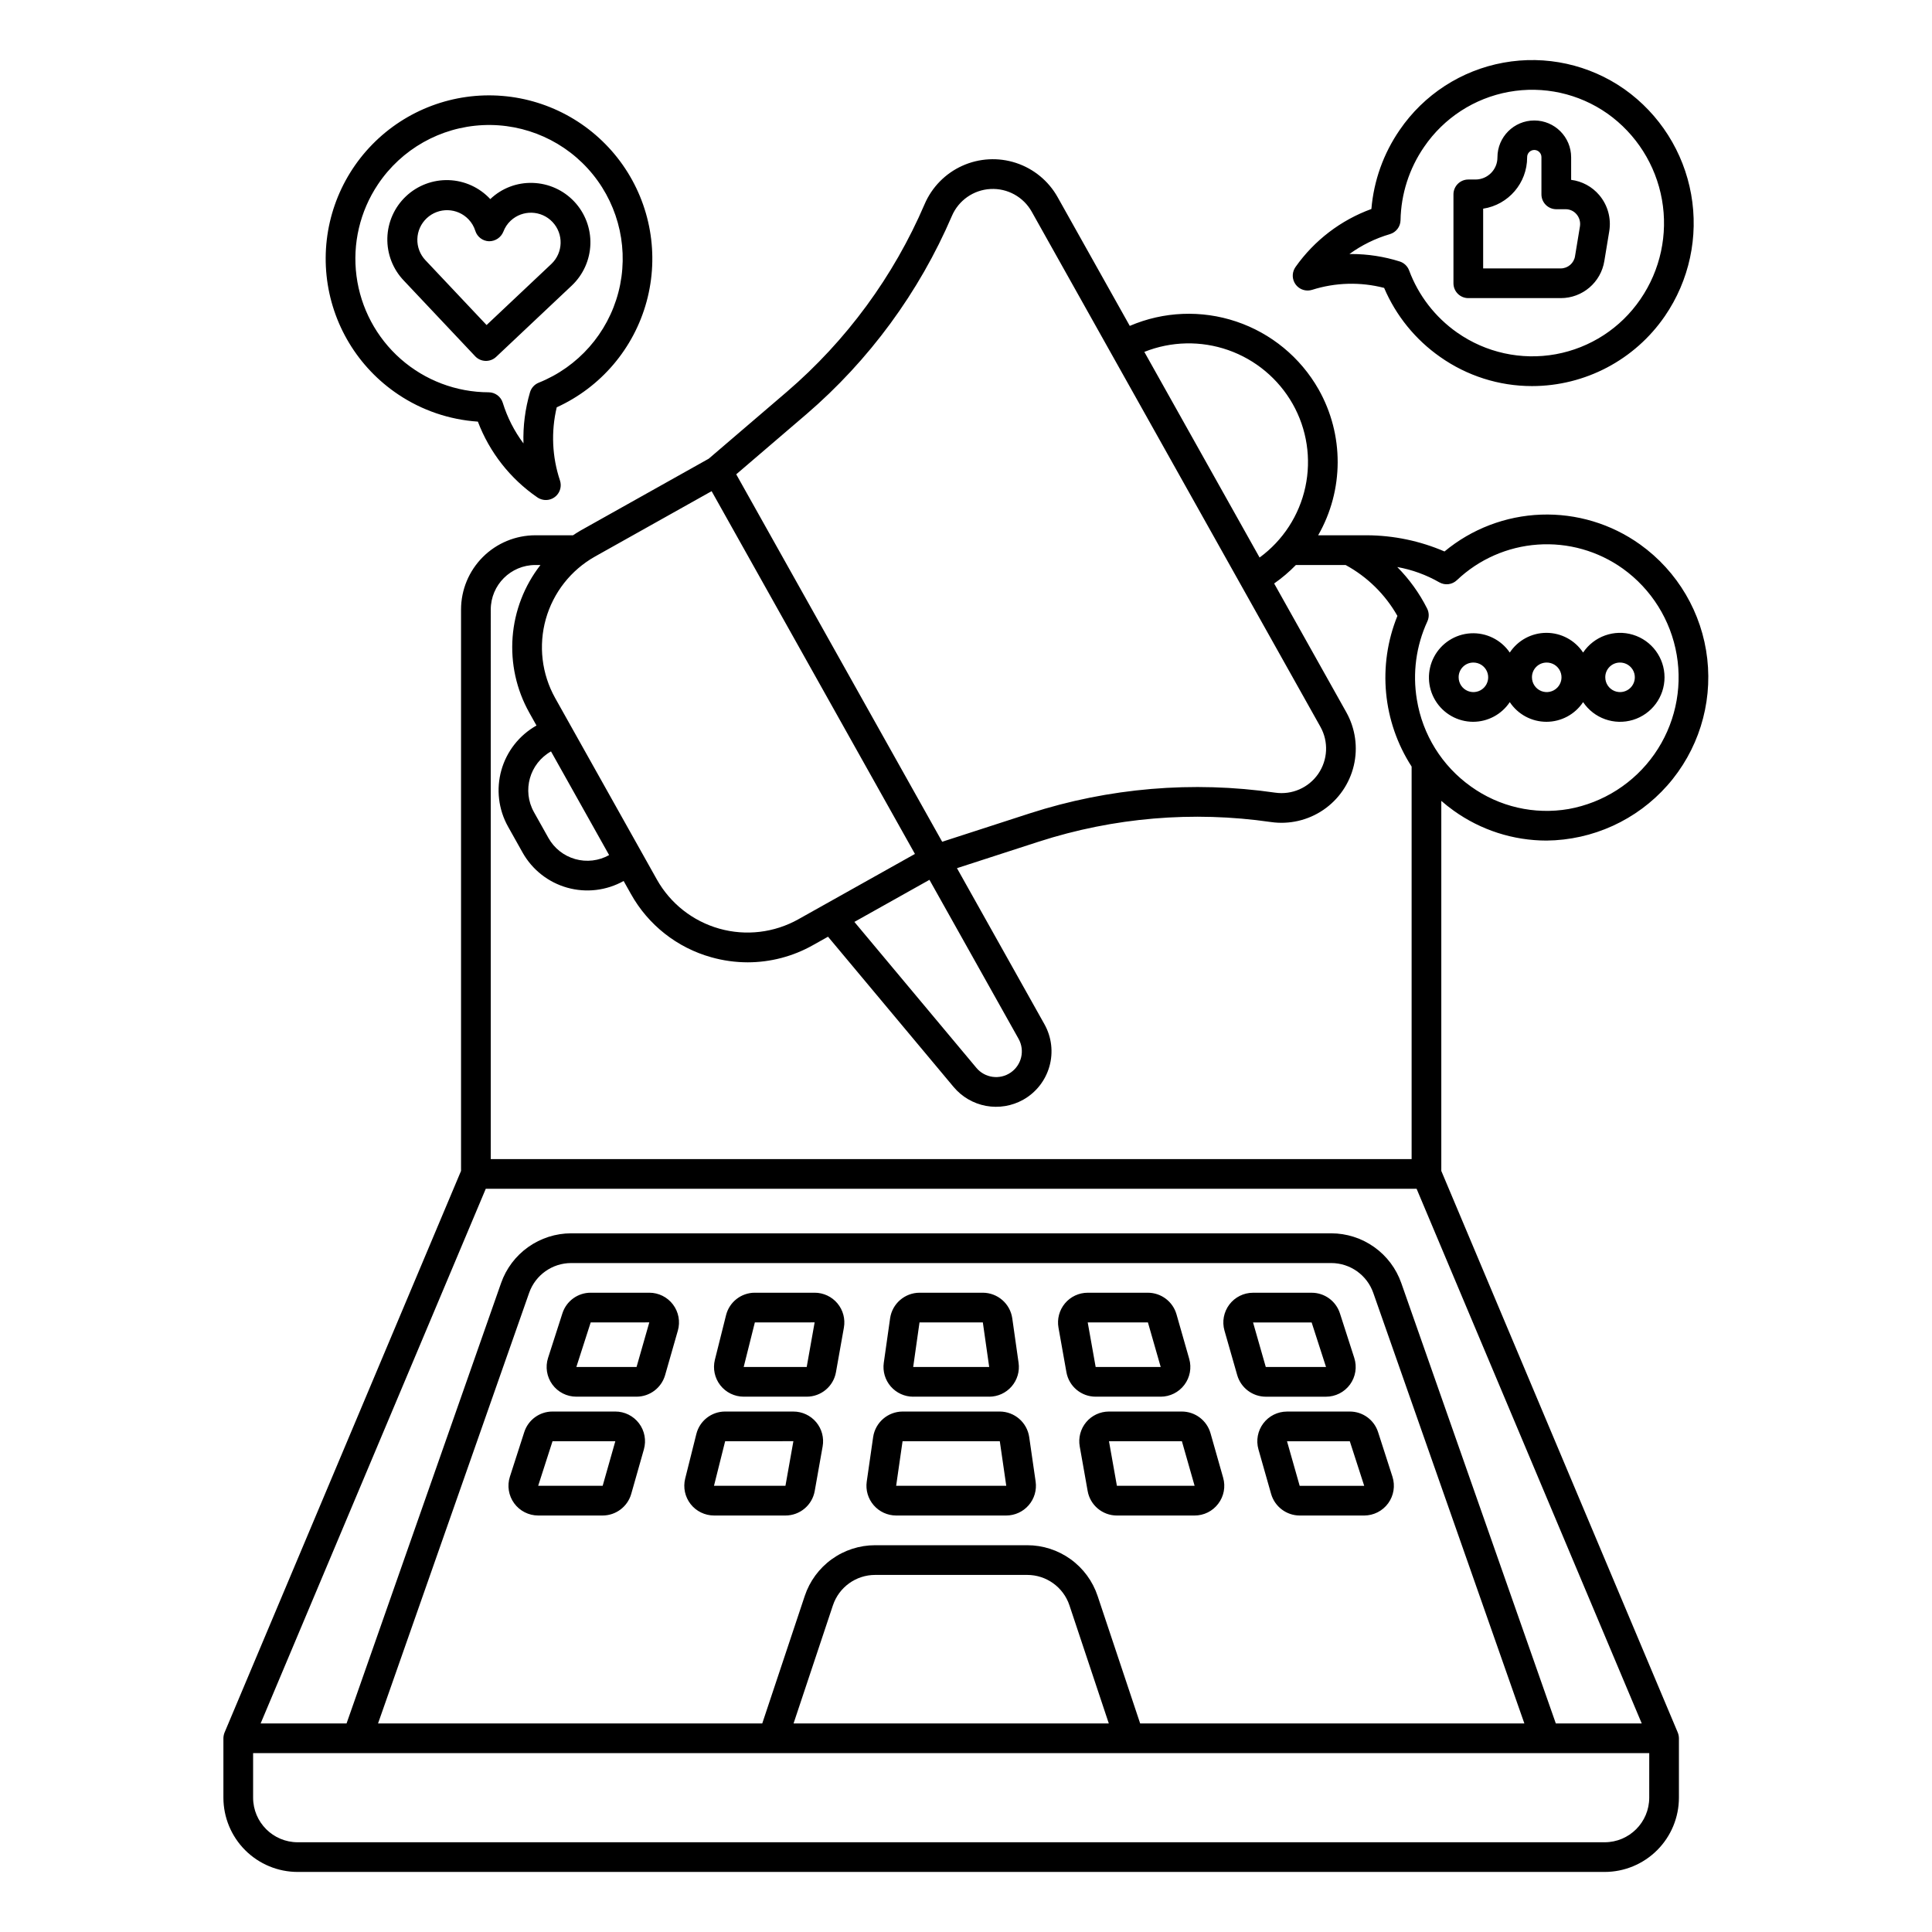 <?xml version="1.0" encoding="UTF-8"?>
<!-- Uploaded to: ICON Repo, www.svgrepo.com, Generator: ICON Repo Mixer Tools -->
<svg fill="#000000" width="800px" height="800px" version="1.1" viewBox="144 144 512 512" xmlns="http://www.w3.org/2000/svg">
 <path d="m249.54 248.54c6.281 4.207 13.559 6.688 21.102 7.195 3.086 8.133 8.578 15.133 15.746 20.066 0.215 0.145 0.438 0.27 0.676 0.375 1.426 0.633 3.09 0.363 4.242-0.684 1.156-1.047 1.582-2.676 1.094-4.156-2.094-6.258-2.391-12.977-0.859-19.395 11.711-5.34 20.441-15.609 23.816-28.031 3.379-12.418 1.055-25.695-6.344-36.23-7.398-10.531-19.098-17.227-31.926-18.266-12.828-1.039-25.453 3.688-34.449 12.891-8.996 9.207-13.43 21.938-12.094 34.738 1.332 12.801 8.297 24.344 18.996 31.496zm-5.383-55.676c6.25-9.355 16.578-15.184 27.816-15.703 11.242-0.52 22.059 4.332 29.145 13.074 7.086 8.742 9.598 20.328 6.766 31.219s-10.672 19.785-21.117 23.965c-1.125 0.453-1.98 1.395-2.316 2.559-1.285 4.391-1.867 8.961-1.727 13.531-2.434-3.25-4.289-6.898-5.488-10.781-0.512-1.641-2.031-2.762-3.75-2.766-8.582-0.023-16.859-3.164-23.301-8.832-6.441-5.672-10.602-13.492-11.711-22-1.109-8.508 0.91-17.133 5.684-24.266zm25.766 45.543v0.004c1.492 1.578 3.984 1.652 5.566 0.16l20.043-18.898c3.031-2.867 4.805-6.824 4.926-10.996 0.121-4.172-1.418-8.223-4.281-11.262-2.863-3.039-6.816-4.816-10.988-4.941-4.18-0.145-8.238 1.402-11.258 4.289-2.856-3.074-6.82-4.887-11.02-5.027-4.195-0.137-8.273 1.402-11.324 4.285-3.055 2.879-4.832 6.859-4.938 11.059-0.105 4.195 1.469 8.262 4.375 11.289zm-12.848-36.566c3.164-2.977 8.141-2.832 11.125 0.324 0.809 0.855 1.41 1.883 1.762 3.008 0.5 1.602 1.961 2.711 3.641 2.762 1.668 0.012 3.172-1 3.797-2.547 0.414-1.098 1.07-2.09 1.93-2.894 3.164-2.957 8.125-2.805 11.098 0.348 2.973 3.156 2.84 8.117-0.301 11.102l-17.176 16.195-16.199-17.176v0.004c-1.438-1.52-2.211-3.543-2.148-5.629 0.059-2.09 0.949-4.066 2.473-5.496zm276.04 21.164h24.508c5.75 0 10.645-4.18 11.547-9.855l1.297-7.856c0.57-3.434-0.398-6.938-2.648-9.59-1.891-2.234-4.547-3.676-7.449-4.039v-5.969c0-5.391-4.371-9.766-9.766-9.766-5.394 0-9.766 4.375-9.766 9.766 0.023 3.219-2.559 5.848-5.777 5.879h-1.945c-2.172 0-3.934 1.762-3.934 3.934v23.559c0 1.047 0.414 2.047 1.152 2.785 0.738 0.738 1.738 1.152 2.781 1.152zm3.938-23.703c6.715-1.031 11.668-6.812 11.656-13.605-0.016-0.512 0.176-1.008 0.535-1.379 0.355-0.367 0.848-0.574 1.359-0.574 0.512 0 1.004 0.207 1.359 0.574 0.359 0.371 0.551 0.867 0.535 1.379v9.812c0 1.047 0.414 2.047 1.152 2.785 0.738 0.738 1.738 1.152 2.781 1.152h2.488c1.117-0.004 2.18 0.492 2.894 1.352 0.754 0.887 1.078 2.066 0.887 3.215l-1.297 7.856h0.004c-0.289 1.871-1.891 3.254-3.785 3.266h-20.57zm-45.332 21.508c6.188-1.961 12.805-2.141 19.09-0.512 3.137 7.356 8.27 13.684 14.82 18.273 7.121 5.035 15.625 7.742 24.348 7.746 14.094 0 27.277-6.945 35.246-18.57 6.457-9.418 8.953-21 6.949-32.242-2.004-11.242-8.348-21.246-17.664-27.855-9.312-6.543-20.859-9.082-32.059-7.047-11.203 2.031-21.121 8.469-27.539 17.871-4.269 6.199-6.848 13.406-7.477 20.91-8.105 2.953-15.113 8.309-20.094 15.352-0.188 0.27-0.34 0.559-0.465 0.859-0.562 1.414-0.262 3.023 0.773 4.141 1.035 1.113 2.617 1.531 4.07 1.074zm20.613-14.758c1.645-0.48 2.789-1.977 2.824-3.691 0.129-6.949 2.301-13.703 6.242-19.426 5.227-7.668 13.312-12.922 22.441-14.582 9.133-1.664 18.547 0.406 26.141 5.742h0.004c7.625 5.41 12.812 13.602 14.449 22.805 1.637 9.203-0.41 18.684-5.699 26.391-5.231 7.668-13.312 12.918-22.441 14.582-9.133 1.66-18.547-0.41-26.141-5.742-5.809-4.078-10.246-9.816-12.723-16.469-0.426-1.137-1.352-2.012-2.512-2.375-4.133-1.301-8.441-1.965-12.777-1.969-0.172 0-0.348 0-0.527 0.004 3.242-2.359 6.871-4.141 10.719-5.269zm-40.453 302.39c0.98 3.367 4.062 5.688 7.57 5.699h15.949c2.519 0 4.883-1.203 6.367-3.234 1.48-2.035 1.902-4.656 1.129-7.051l-3.805-11.816c-1.047-3.25-4.074-5.457-7.492-5.449h-15.527c-2.473 0-4.801 1.16-6.285 3.133-1.488 1.973-1.965 4.531-1.285 6.906zm19.719-13.98 3.812 11.809h-15.965l-3.375-11.809zm-6.527 23.617c-2.465 0-4.789 1.156-6.277 3.125-1.488 1.973-1.969 4.523-1.293 6.898l3.356 11.809c0.973 3.375 4.059 5.707 7.57 5.719h17.09c2.516-0.004 4.879-1.207 6.363-3.238 1.48-2.035 1.902-4.652 1.133-7.051l-3.805-11.805c-1.039-3.258-4.07-5.465-7.492-5.461zm3.356 19.68-3.356-11.809h16.641l3.816 11.809zm100.2 65.387-0.004-0.012-62.664-148.83v-98.062c1.047 0.91 2.141 1.777 3.285 2.594 7.172 5.148 15.777 7.922 24.605 7.926 12.258-0.121 23.887-5.426 32.008-14.605 8.117-9.184 11.965-21.375 10.586-33.551-1.375-12.18-7.852-23.199-17.82-30.332-7.629-5.453-16.852-8.227-26.223-7.891-9.375 0.34-18.371 3.773-25.59 9.762-6.484-2.793-13.469-4.254-20.531-4.289h-12.953c6.859-11.973 6.898-26.668 0.109-38.676-4.812-8.465-12.574-14.863-21.805-17.965s-19.281-2.691-28.227 1.152l-19.121-34.117c-2.41-4.297-6.34-7.531-11.02-9.07-4.68-1.539-9.766-1.266-14.25 0.762-4.488 2.027-8.055 5.664-9.992 10.191-8.215 19.137-20.703 36.141-36.504 49.707l-20.691 17.719-33.996 19.055c-0.688 0.383-1.324 0.82-1.973 1.242h-9.996c-5.219 0.008-10.223 2.082-13.91 5.769-3.691 3.691-5.766 8.691-5.769 13.91v148.77l-62.664 148.82-0.004 0.012h-0.004c-0.191 0.484-0.297 1.004-0.305 1.527v15.742c0.004 5.219 2.082 10.223 5.769 13.91 3.691 3.691 8.691 5.766 13.91 5.769h346.37c5.219-0.004 10.219-2.078 13.91-5.769 3.688-3.688 5.766-8.691 5.769-13.91v-15.742c-0.008-0.523-0.113-1.043-0.309-1.527zm-58.539-305.39c5.832-5.539 13.41-8.875 21.434-9.434 8.023-0.562 15.988 1.691 22.535 6.363 7.59 5.445 12.727 13.664 14.293 22.871 1.566 9.211-0.562 18.664-5.926 26.312-5.363 7.648-13.531 12.867-22.723 14.531-9.078 1.562-18.406-0.59-25.887-5.965-7.664-5.449-12.824-13.742-14.328-23.027-1.176-7.027-0.207-14.25 2.777-20.723 0.504-1.09 0.48-2.352-0.062-3.422-2.043-4.059-4.715-7.766-7.91-10.992 3.918 0.699 7.688 2.07 11.141 4.051 1.508 0.863 3.402 0.633 4.656-0.566zm-43.52-46.719c3.785 6.68 4.981 14.52 3.363 22.027-1.617 7.504-5.93 14.156-12.129 18.688l-30.543-54.496c7.109-2.84 15.012-3.008 22.238-0.477 7.227 2.535 13.289 7.598 17.07 14.258zm-128.93 2.789h0.004c16.711-14.355 29.922-32.344 38.617-52.59 1.77-4.137 5.734-6.91 10.227-7.148 4.496-0.242 8.734 2.094 10.934 6.019l76.5 136.5c2.199 3.922 1.977 8.758-0.57 12.461-2.551 3.707-6.984 5.644-11.438 4.992-21.809-3.156-44.047-1.277-65.016 5.492l-23.211 7.523-54.578-97.375zm56.285 165.46c1.727 3.07 0.828 6.949-2.074 8.949-2.898 2-6.848 1.457-9.102-1.246l-32.328-38.672 19.895-11.152zm-81.336-145.12 53.879 96.137-30.906 17.32h0.004c-6.375 3.57-13.906 4.465-20.941 2.481-7.031-1.98-12.988-6.672-16.562-13.047l-26.941-48.07c-3.562-6.375-4.453-13.902-2.473-20.934 1.984-7.031 6.672-12.988 13.039-16.566zm-27.164 96.441c-2.734 1.531-5.965 1.914-8.977 1.062-3.016-0.848-5.57-2.859-7.102-5.594l-3.848-6.863v-0.004c-3.18-5.688-1.156-12.875 4.527-16.074zm-31.367-65.066c0.008-6.519 5.289-11.801 11.809-11.809h1.363c-4.285 5.504-6.852 12.148-7.383 19.105-0.527 6.957 1.004 13.914 4.406 20l1.922 3.434h0.004c-4.547 2.559-7.894 6.812-9.309 11.836-1.414 5.023-0.781 10.402 1.766 14.953l3.848 6.863v0.004c2.555 4.551 6.809 7.902 11.832 9.316 5.023 1.414 10.402 0.777 14.957-1.77l1.926 3.434c4.574 8.211 12.242 14.254 21.297 16.777 3.141 0.887 6.391 1.34 9.656 1.344 6.051-0.008 11.996-1.57 17.266-4.539l4.016-2.25 33.273 39.809v-0.004c2.195 2.633 5.242 4.41 8.613 5.031 3.371 0.617 6.852 0.039 9.84-1.637h0.004c3.394-1.906 5.894-5.086 6.949-8.836 1.055-3.746 0.582-7.762-1.32-11.16l-23.184-41.367 21.719-7.039c19.82-6.391 40.836-8.168 61.449-5.191 4.875 0.711 9.836-0.434 13.91-3.203 4.07-2.769 6.957-6.965 8.086-11.758 1.129-4.793 0.418-9.836-1.988-14.133l-19.121-34.121c2.07-1.445 4-3.086 5.762-4.898h13.176c5.746 3.125 10.5 7.797 13.727 13.488-5.324 13.129-3.918 28.027 3.766 39.93v104.02h-244.04zm-1.324 153.5h246.68l59.664 141.69h-22.77l-40.957-116.72c-1.352-3.848-3.863-7.18-7.191-9.535-3.324-2.359-7.301-3.629-11.375-3.633h-201.42c-4.074 0.004-8.051 1.273-11.375 3.633-3.328 2.356-5.84 5.688-7.191 9.535l-40.957 116.72h-22.77zm162.15 107.92v-0.004c-1.305-3.922-3.809-7.332-7.16-9.746-3.352-2.418-7.379-3.715-11.508-3.711h-40.285c-4.129-0.004-8.156 1.293-11.508 3.711-3.352 2.414-5.859 5.824-7.16 9.746l-11.258 33.773h-101.82l40.043-114.11c1.664-4.731 6.129-7.894 11.141-7.898h201.42c5.012 0.004 9.477 3.168 11.141 7.898l40.043 114.11h-101.82zm2.961 33.77h-83.543l10.426-31.285v0.004c1.605-4.828 6.121-8.082 11.203-8.078h40.285c5.082-0.004 9.598 3.25 11.203 8.074zm143.22 19.68c-0.008 6.519-5.289 11.801-11.809 11.809h-346.37c-6.519-0.008-11.801-5.289-11.809-11.809v-11.809h369.99zm-226.81-102.34h-18.082c-3.617-0.004-6.766 2.457-7.637 5.965l-2.957 11.809c-0.586 2.352-0.055 4.844 1.438 6.754 1.492 1.906 3.781 3.023 6.203 3.027h18.934c3.82 0.004 7.09-2.734 7.754-6.496l2.098-11.805c0.41-2.293-0.215-4.648-1.711-6.434-1.496-1.785-3.707-2.816-6.035-2.816zm0 7.867v0.004l-2.102 11.809h-18.938l2.957-11.809 18.086-0.012zm62.492-1.121c-0.574-3.863-3.887-6.727-7.793-6.746h-25.766c-3.906 0.023-7.215 2.887-7.793 6.75l-1.699 11.809c-0.324 2.258 0.348 4.547 1.844 6.273 1.492 1.727 3.664 2.719 5.945 2.723h29.176c2.281-0.004 4.453-0.996 5.949-2.723 1.496-1.723 2.168-4.012 1.844-6.273zm-35.258 12.934 1.699-11.809h25.77l1.711 11.809zm4.516-23.617h20.133l0.004 0.004c2.281 0 4.449-0.988 5.945-2.711s2.172-4.012 1.848-6.269l-1.676-11.812c-0.566-3.871-3.879-6.742-7.793-6.762h-16.785c-3.91 0.02-7.227 2.894-7.793 6.766l-1.676 11.805c-0.32 2.258 0.352 4.547 1.848 6.269 1.496 1.723 3.664 2.715 5.945 2.715zm1.676-19.68h16.781l1.684 11.809h-20.141zm-27.793-7.871h-15.844c-3.613-0.004-6.766 2.457-7.637 5.965l-2.957 11.809c-0.582 2.352-0.055 4.844 1.438 6.754 1.492 1.91 3.781 3.023 6.207 3.023h16.695-0.004c3.816 0.004 7.086-2.734 7.75-6.488l2.102-11.809v-0.004c0.41-2.293-0.219-4.648-1.715-6.434-1.496-1.785-3.703-2.816-6.035-2.816zm-2.102 19.68h-16.699l2.957-11.809 15.844-0.008zm93.801 7.871v0.004c2.469-0.004 4.797-1.164 6.281-3.137 1.488-1.969 1.965-4.527 1.285-6.902l-3.371-11.801c-0.973-3.375-4.059-5.703-7.57-5.711h-15.953c-2.328 0-4.539 1.031-6.031 2.816-1.496 1.785-2.125 4.141-1.719 6.434l2.102 11.805c0.668 3.758 3.934 6.496 7.75 6.492zm-3.375-19.68 3.387 11.809h-17.238l-2.102-11.805zm18.637 48.043c1.5-1.965 1.98-4.523 1.297-6.898l-3.356-11.809c-0.973-3.375-4.059-5.707-7.574-5.719h-19.324c-2.332 0-4.543 1.027-6.039 2.812-1.496 1.789-2.121 4.144-1.711 6.438l2.098 11.809c0.664 3.762 3.934 6.5 7.754 6.496h20.578c2.469 0.008 4.797-1.152 6.277-3.125zm-26.859-4.746-2.098-11.809h19.324l3.367 11.809zm-132.92-19.68h-16.645c-3.418-0.008-6.449 2.203-7.492 5.457l-3.805 11.812c-0.77 2.394-0.348 5.016 1.133 7.047 1.484 2.031 3.848 3.234 6.363 3.238h17.09c3.516-0.012 6.602-2.344 7.57-5.723l3.356-11.809v-0.004c0.672-2.371 0.195-4.922-1.293-6.891-1.488-1.969-3.812-3.129-6.277-3.129zm-3.356 19.68h-17.09l3.801-11.809 16.645-0.008zm12.359-51.168h-15.531c-3.422-0.004-6.449 2.203-7.496 5.461l-3.801 11.809v-0.004c-0.773 2.398-0.352 5.016 1.129 7.051 1.484 2.035 3.848 3.238 6.367 3.234h15.953-0.004c3.512-0.008 6.594-2.332 7.57-5.703l3.379-11.809 0.004-0.004c0.676-2.375 0.199-4.93-1.289-6.902s-3.812-3.133-6.285-3.133zm-3.379 19.68h-15.953l3.801-11.809 15.531-0.008zm221.7-170.98c3.906-0.004 7.551-1.961 9.715-5.215 2.156 3.258 5.805 5.215 9.715 5.215 3.906 0 7.555-1.957 9.715-5.215 2.891 4.309 8.258 6.219 13.223 4.707 4.961-1.512 8.355-6.09 8.355-11.277s-3.394-9.766-8.355-11.277c-4.965-1.512-10.332 0.402-13.223 4.711-2.156-3.262-5.805-5.223-9.715-5.223s-7.559 1.961-9.715 5.223c-2.32-3.394-6.246-5.328-10.352-5.098-4.102 0.23-7.785 2.594-9.711 6.227-1.922 3.633-1.805 8.008 0.312 11.531 2.117 3.523 5.922 5.684 10.035 5.691zm38.859-15.703v0.004c1.59-0.031 3.043 0.898 3.676 2.359 0.629 1.461 0.312 3.156-0.797 4.293-1.113 1.137-2.805 1.488-4.277 0.887-1.473-0.602-2.438-2.031-2.438-3.625-0.02-2.137 1.695-3.887 3.836-3.914zm-19.43 0v0.004c1.59-0.031 3.043 0.898 3.672 2.359 0.633 1.461 0.316 3.156-0.797 4.293-1.113 1.137-2.801 1.488-4.273 0.887-1.473-0.602-2.438-2.031-2.438-3.625-0.02-2.137 1.695-3.887 3.836-3.914zm-19.43 0v0.004c1.59-0.031 3.039 0.898 3.672 2.359 0.633 1.461 0.316 3.156-0.797 4.293-1.113 1.137-2.801 1.488-4.277 0.887-1.473-0.602-2.434-2.031-2.434-3.625-0.02-2.137 1.695-3.887 3.832-3.914z"/>
</svg>